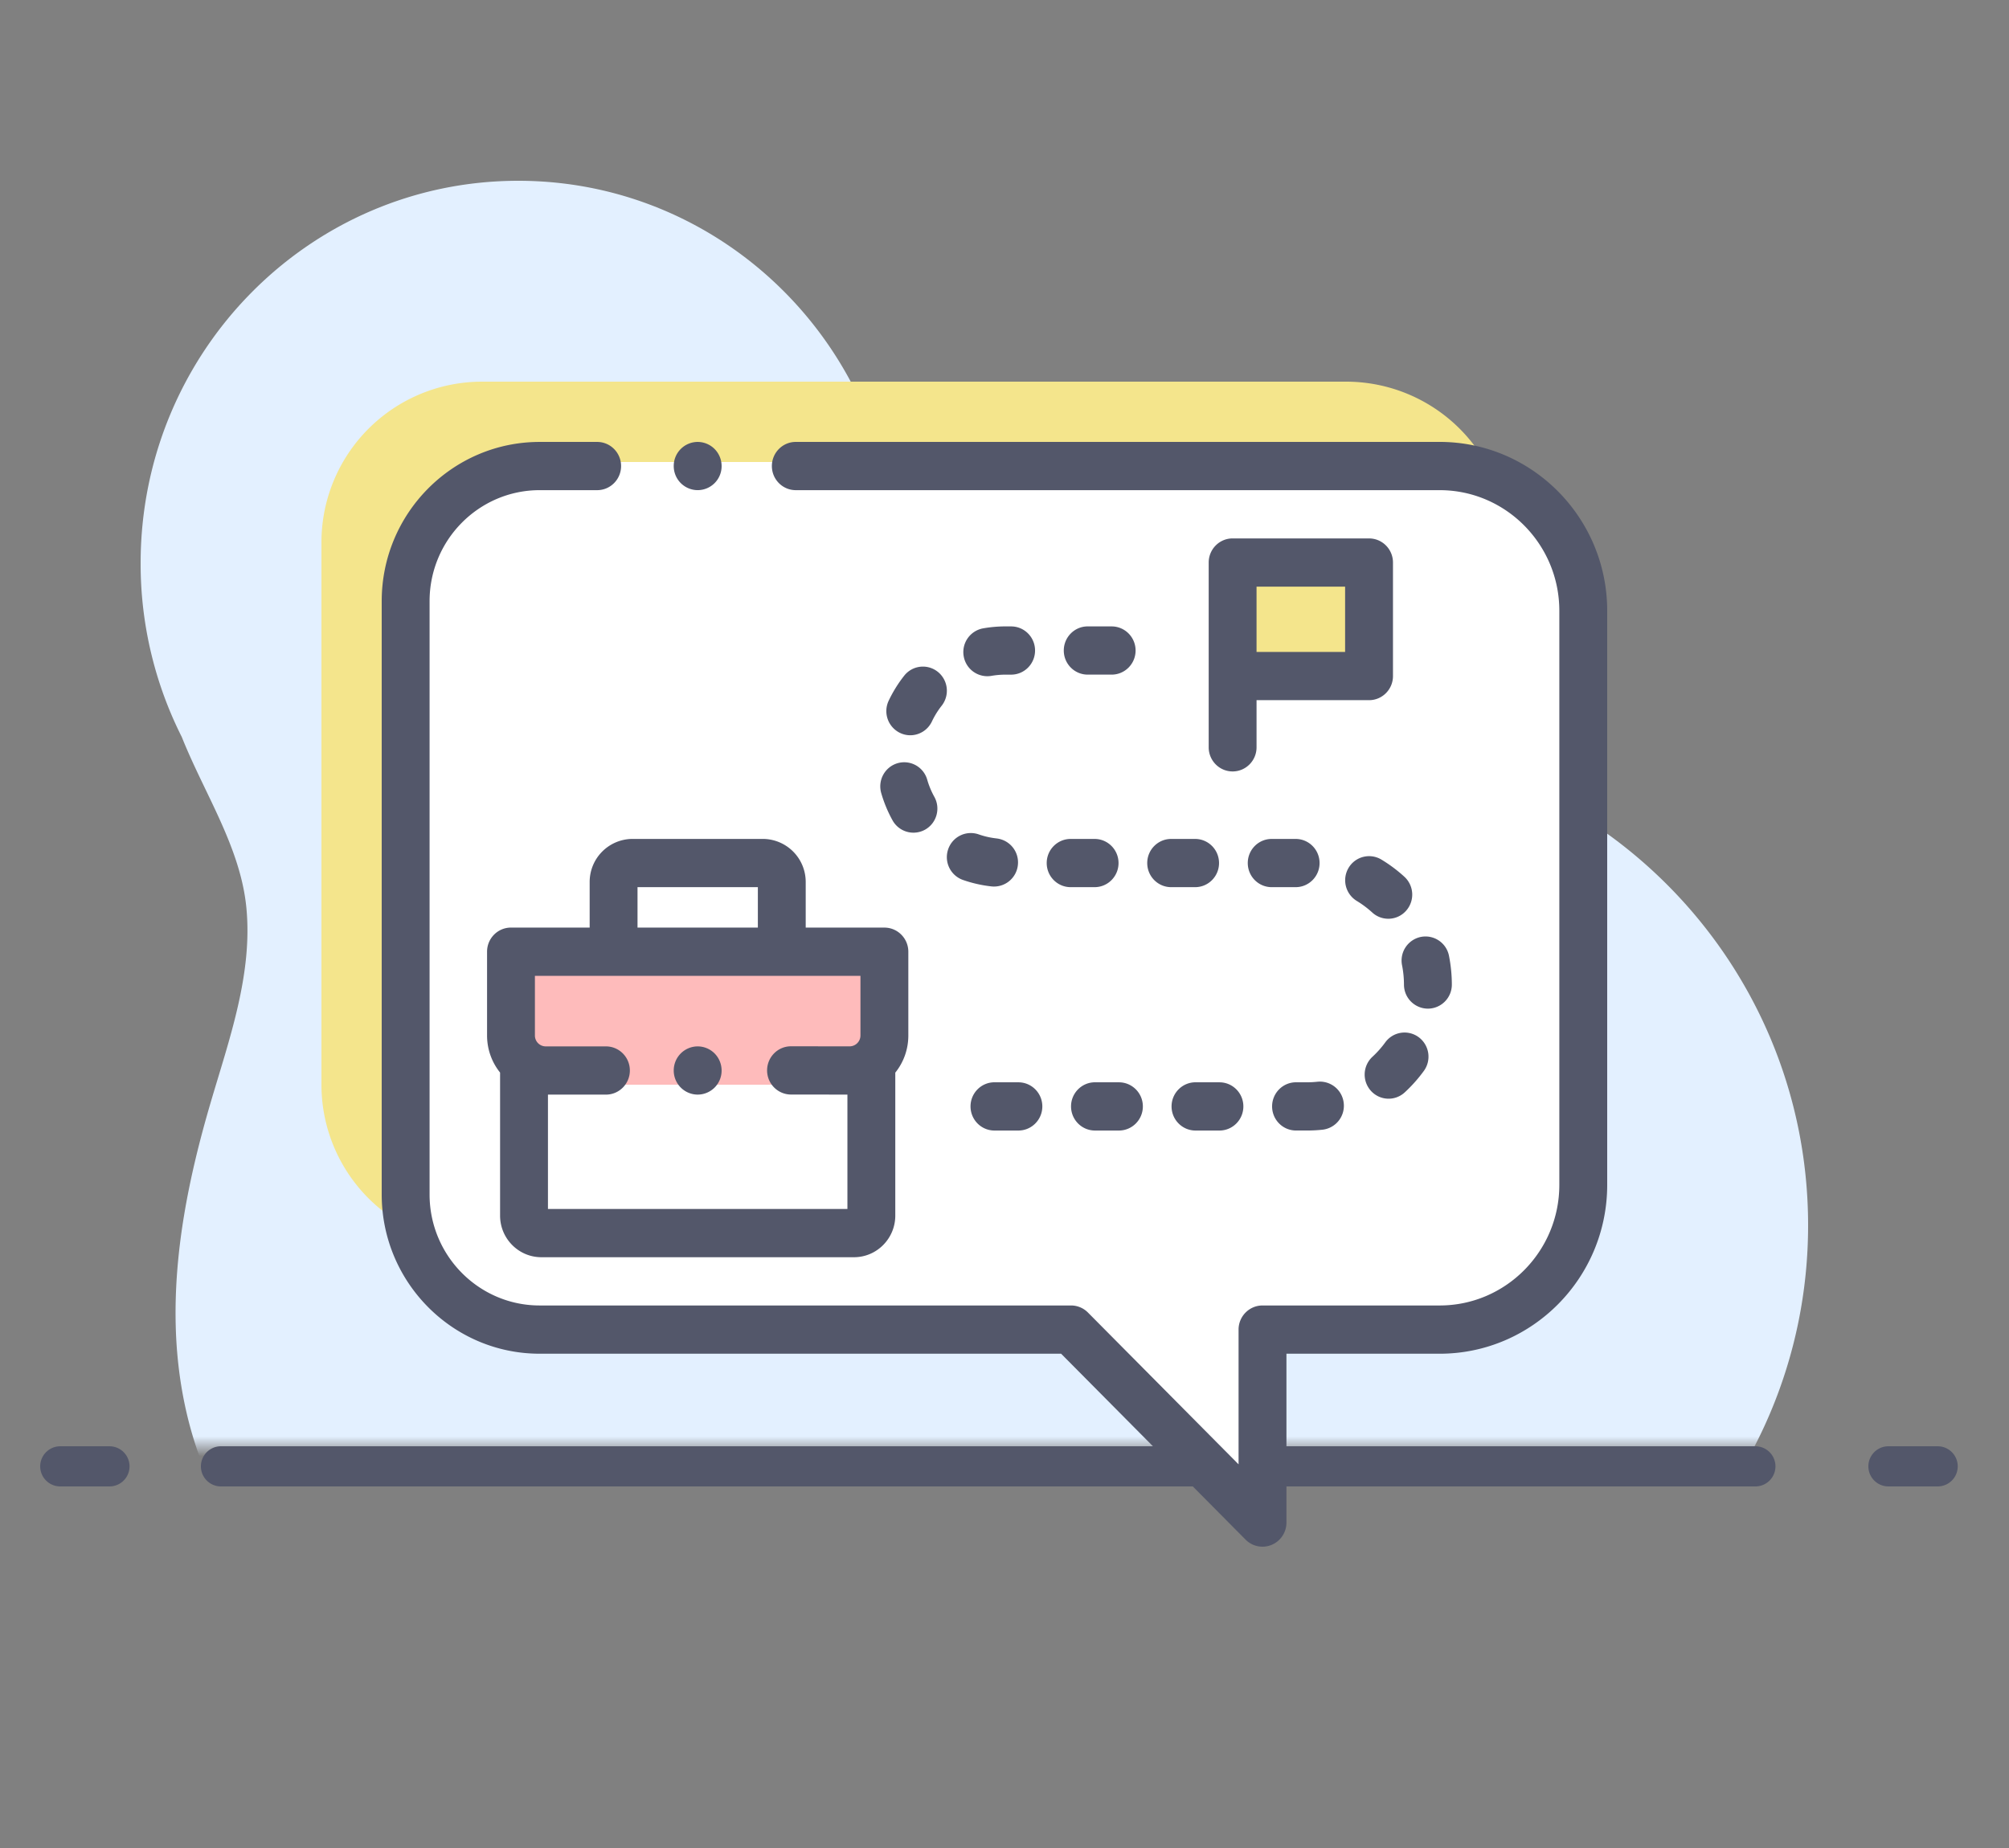 <svg width="100" height="92" xmlns="http://www.w3.org/2000/svg" xmlns:xlink="http://www.w3.org/1999/xlink"><rect width="100%" height="100%" fill="#808080" stroke="none"/><defs><path id="a" d="M0 0h100v65H0z"/></defs><g fill="none" fill-rule="evenodd"><g transform="translate(0 7)"><mask id="b" fill="#fff"><use xlink:href="#a"/></mask><path d="M48.381 37.703C52.765 32.966 59.036 30 66 30c13.255 0 24 10.745 24 24S79.255 78 66 78c-6.643 0-12.656-2.7-17.002-7.06a12.87 12.87 0 01-1.565 1.58c-2.555 2.177-6.09 3.377-9.713 3.974A22.88 22.88 0 0129.5 78c-6.848 0-12.912-2.948-16.635-7.479-.23-.26-.452-.529-.665-.807-2.284-2.989-3.337-6.82-3.45-10.603-.114-3.783.657-7.543 1.72-11.17.934-3.187 2.11-6.427 1.795-9.736-.288-3.022-2.09-5.686-3.215-8.512A19.155 19.155 0 017 21.038C7 10.524 15.416 2 25.797 2c10.382 0 18.798 8.524 18.798 19.038 0 2.042-.317 4.008-.904 5.851 1.756 3.522 3.4 7.12 4.69 10.814z" fill="#E3F0FF" mask="url(#b)"/></g><path d="M11 74h76.375a1 1 0 000-2H11a1 1 0 000 2z" fill="#53576A" fill-rule="nonzero"/><path d="M58.546 62v9.577L49.356 62H24a8 8 0 01-8-8V27a8 8 0 018-8h43a8 8 0 018 8v27a8 8 0 01-8 8h-8.454z" fill="#F4E58C"/><path d="M3 73h2.448" stroke="#53576A" stroke-width="2" stroke-linecap="round" stroke-linejoin="round"/><path d="M62.546 66v9.577L53.356 66H28a8 8 0 01-8-8V31a8 8 0 018-8h43a8 8 0 018 8v27a8 8 0 01-8 8h-8.454z" fill="#FFF"/><path fill="#F4E58C" d="M61 28h7v6h-7z"/><path fill="#FEBBBB" d="M25 47h19v7H25z"/><path d="M94 74h2.448a1 1 0 000-2H94a1 1 0 000 2z" fill="#53576A" fill-rule="nonzero"/><g fill="#53576A" fill-rule="nonzero"><path d="M35.57 22.353a1.194 1.194 0 00-.842-.352 1.195 1.195 0 00-1.192 1.2 1.196 1.196 0 001.191 1.2 1.193 1.193 0 001.192-1.2 1.21 1.21 0 00-.349-.848z"/><path d="M71.66 22H39.612c-.658 0-1.191.539-1.191 1.202 0 .663.533 1.2 1.191 1.2H71.66c3.285 0 5.957 2.694 5.957 6.005v28.58c0 3.31-2.672 6.004-5.957 6.004h-8.817c-.658 0-1.192.538-1.192 1.201V72.9l-7.497-7.557a1.187 1.187 0 00-.842-.352H26.863c-3.022 0-5.48-2.478-5.48-5.524v-29.54c0-3.047 2.458-5.525 5.48-5.525h2.861c.658 0 1.191-.537 1.191-1.2 0-.664-.533-1.201-1.191-1.201h-2.861C22.527 22 19 25.556 19 29.926v29.541c0 4.37 3.527 7.926 7.863 7.926h25.955L62 76.648a1.186 1.186 0 001.299.26 1.2 1.2 0 00.735-1.11v-8.405h7.626c4.599 0 8.34-3.771 8.34-8.406v-28.58C80 25.772 76.259 22 71.66 22z"/><path d="M50.33 31.184h-.28c-.372 0-.747.033-1.112.097a1.2 1.2 0 00-.969 1.39 1.195 1.195 0 001.379.976c.23-.04.466-.061.703-.061h.279c.658 0 1.191-.538 1.191-1.201s-.533-1.2-1.191-1.2zm-3.65 2.262a1.185 1.185 0 00-1.673.193 6.513 6.513 0 00-.773 1.247 1.205 1.205 0 00.564 1.6c.165.08.34.118.511.118.445 0 .872-.253 1.077-.685.131-.278.295-.543.487-.786a1.208 1.208 0 00-.192-1.687zm2.93 8.294a4.016 4.016 0 01-.896-.202 1.19 1.19 0 00-1.517.739 1.203 1.203 0 00.733 1.529c.46.161.939.27 1.424.323a1.195 1.195 0 001.312-1.065 1.199 1.199 0 00-1.056-1.323zm1.081 12.14H49.5c-.658 0-1.191.538-1.191 1.2 0 .664.533 1.202 1.191 1.202h1.191c.658 0 1.192-.538 1.192-1.201s-.534-1.2-1.192-1.2zm-4.184-14.212a4.084 4.084 0 01-.354-.853 1.19 1.19 0 00-1.476-.82c-.632.185-.996.85-.813 1.488.136.471.325.928.563 1.357a1.19 1.19 0 001.622.462c.574-.323.78-1.055.458-1.634zm12.981 2.097h-1.191c-.658 0-1.192.537-1.192 1.2 0 .664.534 1.201 1.192 1.201h1.191c.658 0 1.191-.537 1.191-1.2 0-.664-.533-1.201-1.191-1.201zm7.398 13.157a1.193 1.193 0 00-1.31-1.069 4.87 4.87 0 01-.511.027h-.554c-.658 0-1.191.538-1.191 1.201s.533 1.2 1.191 1.2h.554c.254 0 .51-.013.76-.04a1.198 1.198 0 001.061-1.32zm-6.187-1.042h-1.191c-.658 0-1.192.538-1.192 1.2 0 .664.534 1.202 1.192 1.202h1.191c.658 0 1.191-.538 1.191-1.201s-.533-1.2-1.191-1.2zm3.793-12.115H63.3c-.658 0-1.191.537-1.191 1.2 0 .664.533 1.201 1.191 1.201h1.192c.658 0 1.191-.537 1.191-1.2 0-.664-.533-1.201-1.191-1.201zm5.413 1.883a7.245 7.245 0 00-1.144-.855 1.187 1.187 0 00-1.634.412 1.206 1.206 0 00.41 1.648c.272.165.53.358.766.573a1.182 1.182 0 001.683-.082 1.208 1.208 0 00-.081-1.696zm.713 7.988a1.185 1.185 0 00-1.666.258 4.9 4.9 0 01-.637.716 1.208 1.208 0 00-.076 1.696 1.184 1.184 0 001.683.077c.35-.323.67-.682.951-1.068a1.207 1.207 0 00-.255-1.679zM55.333 31.184h-1.191c-.658 0-1.191.538-1.191 1.201s.533 1.2 1.191 1.2h1.191c.658 0 1.192-.537 1.192-1.2 0-.663-.534-1.2-1.192-1.2zm16.792 16.4a1.192 1.192 0 00-1.404-.94 1.2 1.2 0 00-.932 1.414c.062.312.094.635.095.957a1.196 1.196 0 001.19 1.199h.003a1.196 1.196 0 001.19-1.203c-.001-.48-.05-.96-.142-1.427zm-16.43 6.296h-1.191c-.658 0-1.192.538-1.192 1.2 0 .664.534 1.202 1.192 1.202h1.191c.658 0 1.192-.538 1.192-1.201s-.534-1.2-1.192-1.2zm-1.211-12.115h-1.191c-.658 0-1.192.537-1.192 1.2 0 .664.534 1.201 1.192 1.201h1.191c.658 0 1.192-.537 1.192-1.2 0-.664-.534-1.201-1.192-1.201zm-10.463 4.413h-3.916v-2.265a2.142 2.142 0 00-2.13-2.149h-6.493a2.142 2.142 0 00-2.131 2.149v2.265h-3.916c-.658 0-1.191.538-1.191 1.2v4.173c0 .699.243 1.34.648 1.846v7.12c0 1.143.922 2.072 2.056 2.072h15.56c1.134 0 2.056-.93 2.056-2.072V53.4c.42-.522.649-1.168.649-1.85v-4.17c0-.663-.534-1.201-1.192-1.201zm-12.287-2.012h5.989v2.012h-5.99v-2.012zM42.83 51.55a.542.542 0 01-.537.541l-2.917-.003h-.002c-.657 0-1.19.536-1.191 1.2-.001.662.532 1.2 1.19 1.202l2.808.003v5.695H27.275v-5.694h2.886c.658 0 1.191-.537 1.191-1.2 0-.664-.533-1.201-1.191-1.201h-2.997a.54.54 0 01-.538-.542V48.58H42.83v2.97z"/><path d="M35.57 52.444a1.194 1.194 0 00-.842-.351 1.196 1.196 0 00-1.192 1.2 1.196 1.196 0 001.191 1.2 1.194 1.194 0 001.192-1.2 1.21 1.21 0 00-.349-.849zm32.576-25.64h-6.791c-.658 0-1.191.538-1.191 1.201v9.2c0 .662.533 1.2 1.191 1.2s1.191-.538 1.191-1.2v-2.348h5.6c.658 0 1.191-.538 1.191-1.2v-5.652c0-.663-.533-1.2-1.191-1.2zm-1.192 5.651h-4.408v-3.25h4.408v3.25z"/></g></g></svg>